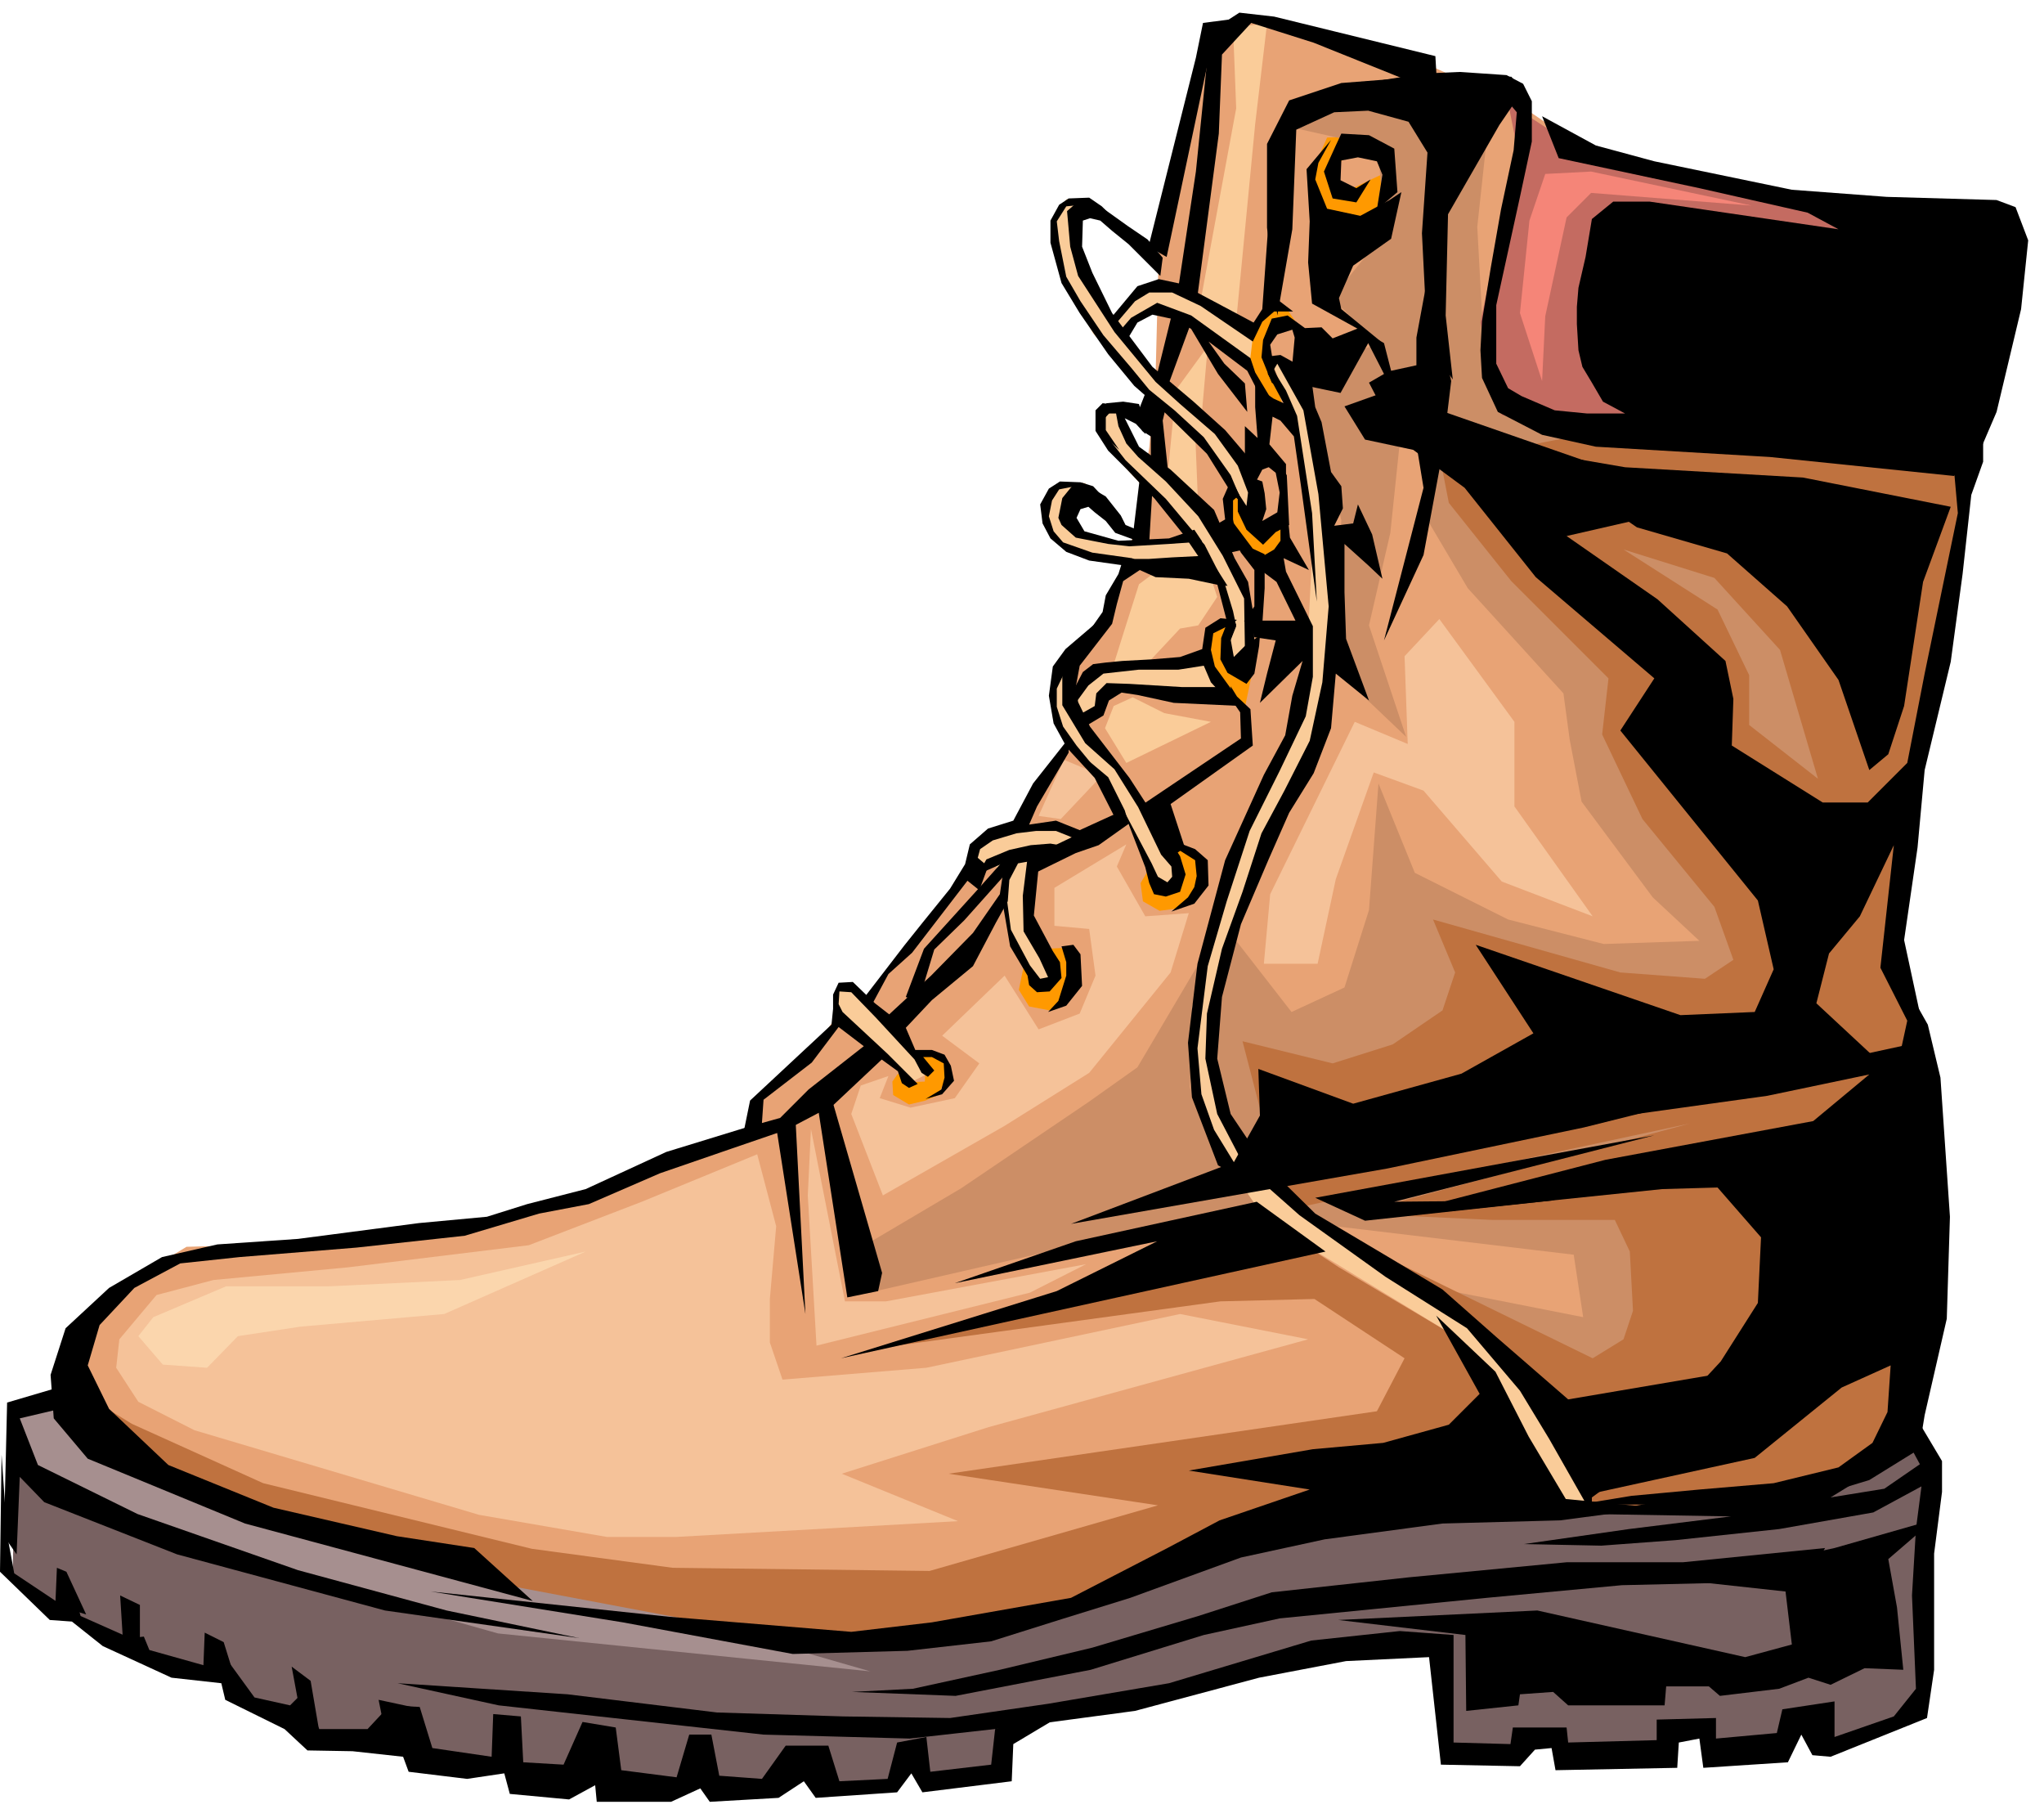 <svg xmlns="http://www.w3.org/2000/svg" width="409.663" height="364.198" fill-rule="evenodd" stroke-linecap="round" preserveAspectRatio="none" viewBox="0 0 2586 2299"><style>.pen1{stroke:none}.brush3{fill:#bf723f}.brush5{fill:#facc99}.brush6{fill:#cc8e66}.brush7{fill:#f5c299}.brush12{fill:#000}</style><path d="m87 1762-67 23-4 209 59 47 106 59 106 23 35 40 79 39 110 8 200 43 36-8 98 16 43-4 51 8h43l32-31 35 23 79 4 23-27 32 11h78l20-58 165-40 220-59h161v134l71-4 35-28 28 8 35 20 110-8 12-27h35l16 27h78l36-35 16 35 117-39 24-48 4-279-44-47-2313-35z" class="pen1" style="fill:#786161"/><path d="m2495 267-252-20-239-59-75-51-149-67-193-47-58 32-44 141-19 122-4 158-8 90-12 75-20 82-39 83-39 35 8 99-63 106-55 23-28 59-110 138-43 27-39 56-55 43-16 43-169 63-35 16-161 35-193 24-149 4-98 59-47 78 11 63 51 71 397 134 146 51 318 39 243-12 173-51 232-74 224-28h279l153-31 90-55 48-350-28-181-35-79 27-185 51-271 20-189 47-248-43-51z" class="pen1" style="fill:#e8a375"/><path d="m1548 1591-289 71-154 44 439-60 119-3 114 75-35 67-542 79 265 40-289 83-325-4-178-24-340-83-166-75-72-44 107 115 404 111 55 44 365 43 170-12 186-31 265-127 257-63-36-131-174-103-67-44-79 32z" class="pen1 brush3"/><path d="m1650 423-25-37-27 13-12 20-6 34 5 19 18 36 22 14-14-53-10-21 15-34 12-4 22 13zm-91 196 10 16 6 25 16 10 33-10 6 31-21 21-39-18-14-20v-39l3-16zm-5 164-24 14-2 31 26 46 21 21 21-101-27 52-17-19 2-44zm163-611-38 2-20 45 3 31 39 37 36-8 21-63-55 26-18-19 32-51zm-238 898 10 43-15 14-21-27-10 17 3 23 21 12 23-3 26-18 4-42-9-9-32-10zm-153 130 18-1 14 16-3 42-27 21-26-5-13-21 7-34 16 23 21-4-7-37zm-167 134 12 22-1 12-24 1-10-11-7 10 1 17 20 12 21-5 16-7 10-22-4-28-22-5-12 4z" class="pen1" style="fill:#f90"/><path d="m1170 1360-36-59-62-55-12 1-3 31 95 91 18-9zm160-128-14 15-17-23-20-37-9-72-14-28-22 12-1-33 43-18h73l9 19-52 22-2 80 26 63zm133-112-58-126-51-49-22-37-1-50 28-25-4 47 26-37 144-5 24 36-148-2-29 44 16 28 39 44 55 91 8 34-11 10-16-3zm92-302 2-32-28-80-55 5-59 1-45-13-24-7-19-16-6-34 15-27 8-4h30l-21 33 5 26 62 17h57l28-9-80-85-29-40-1-40 28 5-2 13 9 31 39 34 71 72 9 24 29 52 8 62-2 35h-28l-1-23zm15-179-30-52-48-56-47-41-62-68-35-62-14-67 2-20 13-21 26 2-17 19 19 79 34 55 31-40 27-6 33 7 84 51-5 41-83-57-35-15-31 16-9 16 35 53 50 43 63 64 17 60-18-1z" class="pen1 brush5"/><path d="m1826 572-24 79 55 93 121 133 8 59 15 78 90 121 59 55-121 4-121-31-118-59-46-113-12 160-31 98-67 31-70-90-27 90-32 98 12-160-78 132-62 44-161 109-132 78 11 55 481-110 46-23 59 47 310 37 12 79-218-43 341 218 164-279 137-180-16-125-11-51 11-188 86-450-472-39-117-39-32-74-7-129 19-176-78 12h-129l-43 39 67 15 39 20 3 35-11 82-51 63 59 58-59 20-31 31 43 172-4 51 4 145 82 78-47-141 27-117 16-153 51 51z" class="pen1 brush6"/><path d="m198 1638-47 56-4 36 28 43 71 36 360 107 162 28h87l357-20-147-60 186-59 404-111-162-32-321 68-182 15-16-47v-55l8-92-24-91-146 60-143 55-229 28-170 16-72 19z" class="pen1 brush7"/><path d="m1022 1512 11 190 270-67 71-36-253 47h-52l-43-218-4 84z" class="pen1 brush7"/><path d="m1077 1409 40 103 154-88 107-67 103-127 23-75-55 4-36-63 12-28-91 55v48l44 4 8 59-20 48-52 20-43-68-79 76 47 35-31 44-56 12-39-12 11-28-35 12-12 36zm269-448-32 71 28 4 52-55-48-20z" class="pen1 brush7"/><path d="m1398 921 27 44 107-52-59-11-40-20-24 11-11 28zm75-206-32 24-20 63-15 48 43-8 44-47 23-4 24-36-12-36-55-4zm55-277-8 91-35-32 43-59zm-16 107 4 99-39-40 8-83 27 24zm91-515-15 127-24 249-44-31 44-238-4-103 43-4z" class="pen1 brush5"/><path d="m1821 783 95 130v107l99 139-115-44-99-115-63-23-48 135-23 107h-68l8-88 107-218 67 28-4-111 44-47z" class="pen1 brush7"/><path d="m1904 569-95-56 24 123 79 99 123 123-8 71 51 107 91 111 24 67-36 24-107-8-237-67 28 67-16 48-63 43-76 24-114-28 27 104 95 15-95 44 40 48 499-107-424 114 174 8h155l19 40 4 75-12 36-39 24-309-151 143 107 122 123 32 107 218 4 122-36 72-59 31-377-16-146-31-87 4-179 75-309 16-166-467-4-123 24z" class="pen1 brush3"/><path d="m194 1666 92-39h130l166-8 159-36-179 79-182 16-79 12-39 40-56-4-31-36 19-24z" class="pen1" style="fill:#fbd6ad"/><path d="m12 1797 32 75 206 87 380 107 471 48-222-64-249-47-360-111-123-79-71-52-64 36z" class="pen1" style="fill:#a68f8f"/><path d="m1609 457 19 3 37 82 23 187-8 122-17 109-56 83-23 76-32 84-17 102v47l18 71 31 53 59 49 120 85 66 38 64 55 107 155 8 48h-34l-101-163-42-59-169-103-75-59-42-61-34-87-3-100 40-150 37-105 58-124 12-95 5-98-14-127-10-50-27-68z" class="pen1 brush5"/><path d="m2431 287-238-51-195-47-90-59 11 55-46 223 27 117 125 16 351 23 55-277z" class="pen1" style="fill:#c46b61"/><path d="m2013 244-31 31-27 125-4 82-28-86 12-117 20-59 58-3 203 43-203-16z" class="pen1" style="fill:#f58578"/><path d="m1688 142-48 22-5 126-19 109-13-111V182l28-55 66-22 102-8h113l15 17-30 44-65 113-3 128 9 81-32-46-7-139 7-102-24-39-51-14-43 2z" class="pen1 brush12"/><path d="m1903 123 16 19-4 48-16 75-13 74-11 67-2 37 2 35 20 43 56 29 68 15 220 13 233 24 30-25 24-56 31-130 9-87-16-42-24-9-139-4-120-9-174-36-74-20-68-37 21 53 178 38 137 31 39 21-239-35h-46l-27 22-8 48-9 39-2 24v22l2 33 5 21 12 20 14 24 28 15h-48l-41-4-42-18-17-10-15-31v-74l30-137 15-70v-51l-11-22-21-11-59-4-46 2-94 15 196 15z" class="pen1 brush12"/><path d="m1583 29 79 25 122 49 34 3-2-35-204-50-44-5-37 24-18 177-23 152 24 13 28-213 4-100 37-40z" class="pen1 brush12"/><path d="m1529 75-53 250-23-13 60-239 9-44 46-6-39 52zm161 109-15 33 11 34 30 5 18-29-18 11-20-10 1-25 21-4 24 5 7 17-7 44 26-22-4-55-32-17-35-2-7 15z" class="pen1 brush12"/><path d="m1664 227 15 37 42 9 37-20 15-10-13 59-48 34-18 41 3 14 50 41-87-48-5-52 2-52-4-66 31-37-16 29-4 21z" class="pen1 brush12"/><path d="m1825 432 11 50-11 91-24 129-50 108 50-193-9-55-34-28-26-50 19-11-20-39-35 63-43-9-18-28 3-33-3-10-19 6-9 13 5 31 11 26-14-9-13-32 2-22 11-27 20-4 22 16 21-1 14 14 33-13 32 19 9 35 32-7v-35l18-97 15 102z" class="pen1 brush12"/><path d="m1616 460 33 59 19 106 13 142-8 96-16 74-32 63-29 54-24 74-26 72-19 82-2 57 15 70 35 67 69 61 109 78 103 65 67 79 37 61 54 95v-21l229-168-259 44-91-79-68-60-70-42-91-54-66-65-41-61-17-70 6-78 24-92 35-82 26-59 31-50 22-57 6-69 42 34-29-78-2-59v-61l30 27 18 17-13-56-18-38-6 24-24 3 11-22-2-28-13-18-12-63-8-19-4-29-13-22-27-15-17 2 4 24 9-15z" class="pen1 brush12"/><path d="m1701 514 26 42 61 13 65 48 90 113 150 128-43 66 174 215 20 87-24 54-94 4-259-89 73 112-91 51-137 38-120-44 2 59-33 59-206 78 400-70 249-52 365-91-71-66 16-63 39-47 43-90-17 155 34 67-10 46 34-18-28-130 17-117 9-98 33-137 15-111 11-100 15-42v-72l-37 81 5 56-42 203-22 113-50 50h-57l-115-72 2-59-10-48-86-78-115-80 179-41-351-122-50-22-59 21z" class="pen1 brush12"/><path d="m2056 591 225 13 187 37-35 95-24 157-20 61-24 20-39-114-65-93-76-67-114-33-143-98 128 22zm364 729-106 23-337 79 259-36 129-27-71 59-263 49-286 74 358-37 70-2 55 63-4 83-47 74-51 55-107 111 201-44 110-89 62-28-4 59-19 39-43 31-82 20-94 8-86 8-67 11h266l102-31 63-39 7-43 28-122 4-129-12-176-16-67-35-62 16 86z" class="pen1 brush12"/><path d="m2095 1907-121 16-149 4-149 20-106 23-140 51-87 27-89 28-106 12-145 4-215-40-243-39 302 32 230 19 102-12 176-31 122-63 66-35 114-39-153-24 157-27 89-8 83-23 39-39-55-99 75 71 42 82 47 79 114 11z" class="pen1 brush12"/><path d="m68 1794 43 51 199 82 364 98-74-67-98-15-156-36-133-54-75-71-27-55 15-51 44-47 58-31 75-8 148-12 137-15 94-28 63-12 90-39 90-31 70-24 59-31 67-63-24-15-74 58-36 36-43 12-101 31-102 47-74 19-51 16-86 8-153 20-102 7-70 16-67 39-55 51-19 59 4 55z" class="pen1 brush12"/><path d="m76 1782-51 12 23 59 126 62 203 71 188 51 168 35-246-35-263-71-168-66-31-32-4 98-16-23 4-169 78-23-11 31z" class="pen1 brush12"/><path d="m9 1941 9 49 54 36 26 4 4 14 63 28 17-2 7 17 82 23 19-7 32 44 45 10 14-14 23 44h61l28-30 38 2 16 52 75 11 2-54 35 3 3 58 51 3 24-54 42 7 7 54 70 9 16-54h28l10 52 54 4 30-42h54l14 45 61-3 12-46 37-7 5 44 77-9 5-45 105-30-82 49-2 47-113 14-14-24-18 24-103 7-15-21-32 21-87 5-12-17-37 17h-94l-2-21-33 18-75-7-7-26-47 7-74-9-7-19-64-7-57-1-29-27-75-37-5-21-63-7-87-40-39-31-28-2-63-61 2-148 7 101z" class="pen1 brush12"/><path d="M177 2030v59l-21-7-4-64 25 12zm-68 12-25-54-12-5-2 47 39 12zm148 73 2-50 24 12 14 45-40-7zm122 47-10-54 24 18 14 82-28-46zm107 23-7-35 42 9 5 42-40-16zm421-19 160 5 135 2 124-18 153-26 180-54 112-12 68 5v136l72 2 3-21h68l2 19 112-3v-26l75-2v26l77-7 7-30 66-10v45l75-26 28-35-5-118 5-84 7-54-61 33-119 21-131 14-94 7-98-2 133-19 129-16-176-3 85-16 166-9 77-12-26 16 68-11 45-31-19-35 16-21 31 52v39l-10 78v147l-9 61-122 49-23-2-14-26-17 35-107 7-5-37-26 5-2 32-154 3-5-28-21 2-19 21-100-2-15-136-105 5-110 21-157 42-142 19-143 16-185-5-335-37-128-28 215 14 189 23z" class="pen1 brush12"/><path d="m1619 2047 262-26 171-16 129-3 107-7 21-37-180 18h-147l-199 19-174 19-93 30-134 40-117 28-110 24-77 4 131 5 171-33 143-44 96-21z" class="pen1 brush12"/><path d="m1693 2049 161 19 1 96 66-7 2-14 42-3 19 17h122l2-24h54l14 12 75-9 37-14 28 9 43-21 49 2-8-79-11-61 58-50-126 36-51 11-176 26 165 18 8 67-59 16-263-59-252 12zm-621-408-37-239 13-27 68 235-5 23-39 8zm605-58-613 135 273-85 127-63-256 53 153-53 229-50 87 63zm-13-68 63 29 241-26-204 2 329-84-429 79zm-682-90 37 237-13-255-24 18z" class="pen1 brush12"/><path d="m964 1420 2-29 61-47 34-45 42 32 33 24 5 15 9 6 11-5-38-38-57-53-5-10 1-16 15 1 31 32 49 53 9 17 8 5 8-8-14-17h11l15 8 1 18-4 15-20 12 21-6 15-17-4-19-8-14-16-6h-21l-12-28 33-35 52-43 29-55 15-27 2-27 11-21 28-5 7-10 20 6 15-11-29-5-25 2-27 6-29 12-11 19 34-15-6 40-34 49-53 54-53 49-18-14-28-27-18 1-7 15v18l-2 20-103 96-9 44 24-1v-15z" class="pen1 brush12"/><path d="m1270 1108-50 56-38 37-20 66-16-6 23-61 68-75 41-46-8 29zm30-23-6 48 1 45 20 34 11 24-10 2-13-17-24-45-8-60-2 29 9 52 22 37 2 12 10 9 16-1 15-17-2-20-9-14-24-45 8-81-16 8z" class="pen1 brush12"/><path d="m1343 1197 6 20v17l-10 32-13 14 23-8 20-25-2-40-9-12-15 2zm150-121 19 12 2 20-3 14-8 13-21 18 29-10 18-23-1-32-16-14-21-8 2 10z" class="pen1 brush12"/><path d="m1500 1106-7-23-16-25-48-74-50-65-15-31-3-19 5-27 24-31 17-22 6-25 8-29 21-14 20 9 42 2 38 8 11 1-14-22-16-16-40 2-30 2h-32l-6 19-16 27-4 21-14 20-29 32-8 26v40l29 48 37 33 30 48 29 60 13 15 1 13-6 7-12-7-8-17-37-70 29 75 5 20 6 14 15 3 18-6 7-22z" class="pen1 brush12"/><path d="m1356 1059-20-8h-25l-25 3-30 9-16 11-3 11 13 11-11 30-15-12-70 91-30 27-21 39-9-10 50-65 24-30 34-42 19-31 6-25 23-20 32-10 25-47 45-57v18l-40 68-10 23 34-5 30 12 46-21-16-31-17-26-14-20 37 31 21 42 5 17-38 27-29 10-51 25 2-24 44-21z" class="pen1 brush12"/><path d="m1348 848-11 23v23l8 25 17 24 37 45 17 38-3 13-28-55-35-38-17-31-6-35 5-37 16-22 41-35-41 62zm100 168 122-82-1-33-11-16-1-17 8 13 17 16 3 46-104 74 18 55-10 7-41-63zm116-227h-12l-7 18-1 27 9 17 24 14 10-13 6-35 1-13-17 11-16 16-4-22 7-20z" class="pen1 brush12"/><path d="m1558 872-21-29-5-21 3-21 22-11 8-6-21-2-19 12-4 27-28 10-36 3-37 2-21 2-16 2-13 10-13 25 1 18 19-26 19-15 45-5h50l32-5 9 21 12 13 24 17-10-21z" class="pen1 brush12"/><path d="M1545 869h-50l-66-4-29-1-13 13-2 16-23 13 4 17 30-18 7-19 16-10 20 3 46 10 86 4-26-24zm30-50-1-62-27-54-31-50-41-44-35-31-15-17-10-22-3-16h-13v21l17 25-17-16-7-17v-16l8-10 21-2 20 3 7 24 1 14-12-13-14-7 18 36 40 29 55 51 26 61 17 30 7 42 1 39-10 25-2-23z" class="pen1 brush12"/><path d="m1521 685-42 3-50 3-27-3-41-8-18-16-4-9 5-25 13-16 13-3 29 17 19 24 6 12 12 5 13-10 4 21-20 2-22-8-12-15-14-11-8-7-10 3-5 11 10 17 43 12 64-3 32-11 10 15z" class="pen1 brush12"/><path d="m1432 706-50-7-37-13-12-14-6-19 4-20 9-14 20-4 22 11 28 18-27-29-16-5-26-1-14 9-11 20 3 24 10 19 20 17 29 11 92 13-38-16zm-37-174 4 18 25 32 51 49 31 37 18 21 26 51 10 33 4 19-10 25-2-32-13-50-24-33-17-25-37-46-34-36-25-25-16-25v-26l9-9 18 2-18 20z" class="pen1 brush12"/><path d="m1458 619-4 66-22 3 10-83 16 14zm20-21-7-66 4-17-25-20-11 28 6 22 11 7v31l22 15zm107 191 12 1 3-46v-43l-15-7-21-28-8-11 2 21 12 23 17 22v46l-13 19 11 3z" class="pen1 brush12"/><path d="m1614 673-16 16-21-19-11-23v-24l11 17 2-17-13-34-29-40-44-38-31-28-52-63-46-71-10-37-4-45 15-13 27 7 35 25 25 17 19 23-3 23-40-40-21-17-15-13-13-3-9 3-1 33 13 33 25 51 51 68 52 44 40 36 29 34 7 27 11 4 3 15 2 20-5 15 19-11 3-25-5-25-15-12 21 3 8 12 3 63-17 9z" class="pen1 brush12"/><path d="m1610 589-13 5-9 17-13-12v-60l16 15-3-39v-42l10 22 13 9 13 6-20-37v-16l23 37 14 32 19 123 6 112-20-146-9-63-17-20-10-5-4 35 21 25v36l-17-34z" class="pen1 brush12"/><path d="m1595 705 17-10 8-11v-27l7-26 5 49 24 41-32-15 3 17 34 69v64l-9 50-33 69-38 76-29 89-24 82-13 104 5 58 16 45 30 49-10 4-15-8-33-86-5-69 12-100 35-131 49-108 27-50 9-50 13-44-54 53 9-37 11-42-27-4-5-21h57l-24-49-24-18 4-13zm-27-79-8 7v24l5 27 9 11-18 4-25-31 19-11-3-26 11-25 10 20z" class="pen1 brush12"/><path d="m1573 639-16-38-34-48-37-34-32-26-23-28-35-41-29-43-18-31-9-45-3-25 12-19 29-3 35 22-19-19-16-11-26 1-12 8-11 20v28l14 51 23 38 36 52 33 40 40 35 52 51 30 48 16 17z" class="pen1 brush12"/><path d="m1585 432-66-45-36-17h-29l-18 11-23 27-9-4 35-42 27-9 28 6 92 49 11-17 9-126 13 116 17 13h-24l-15 13-12 25z" class="pen1 brush12"/><path d="m1582 453-75-54-43-16-33 19-13 15 9 11 12-20 19-10 28 6 21 12 34 57 37 48-3-36-26-25-20-28 49 37 20 39 14 3-24-40-6-18z" class="pen1 brush12"/><path d="m1507 408-29 79-16-6 21-85 24 12z" class="pen1 brush12"/><path d="m2054 695 119 76 40 83v63l87 68-48-163-83-91-115-36z" class="pen1 brush6"/></svg>
